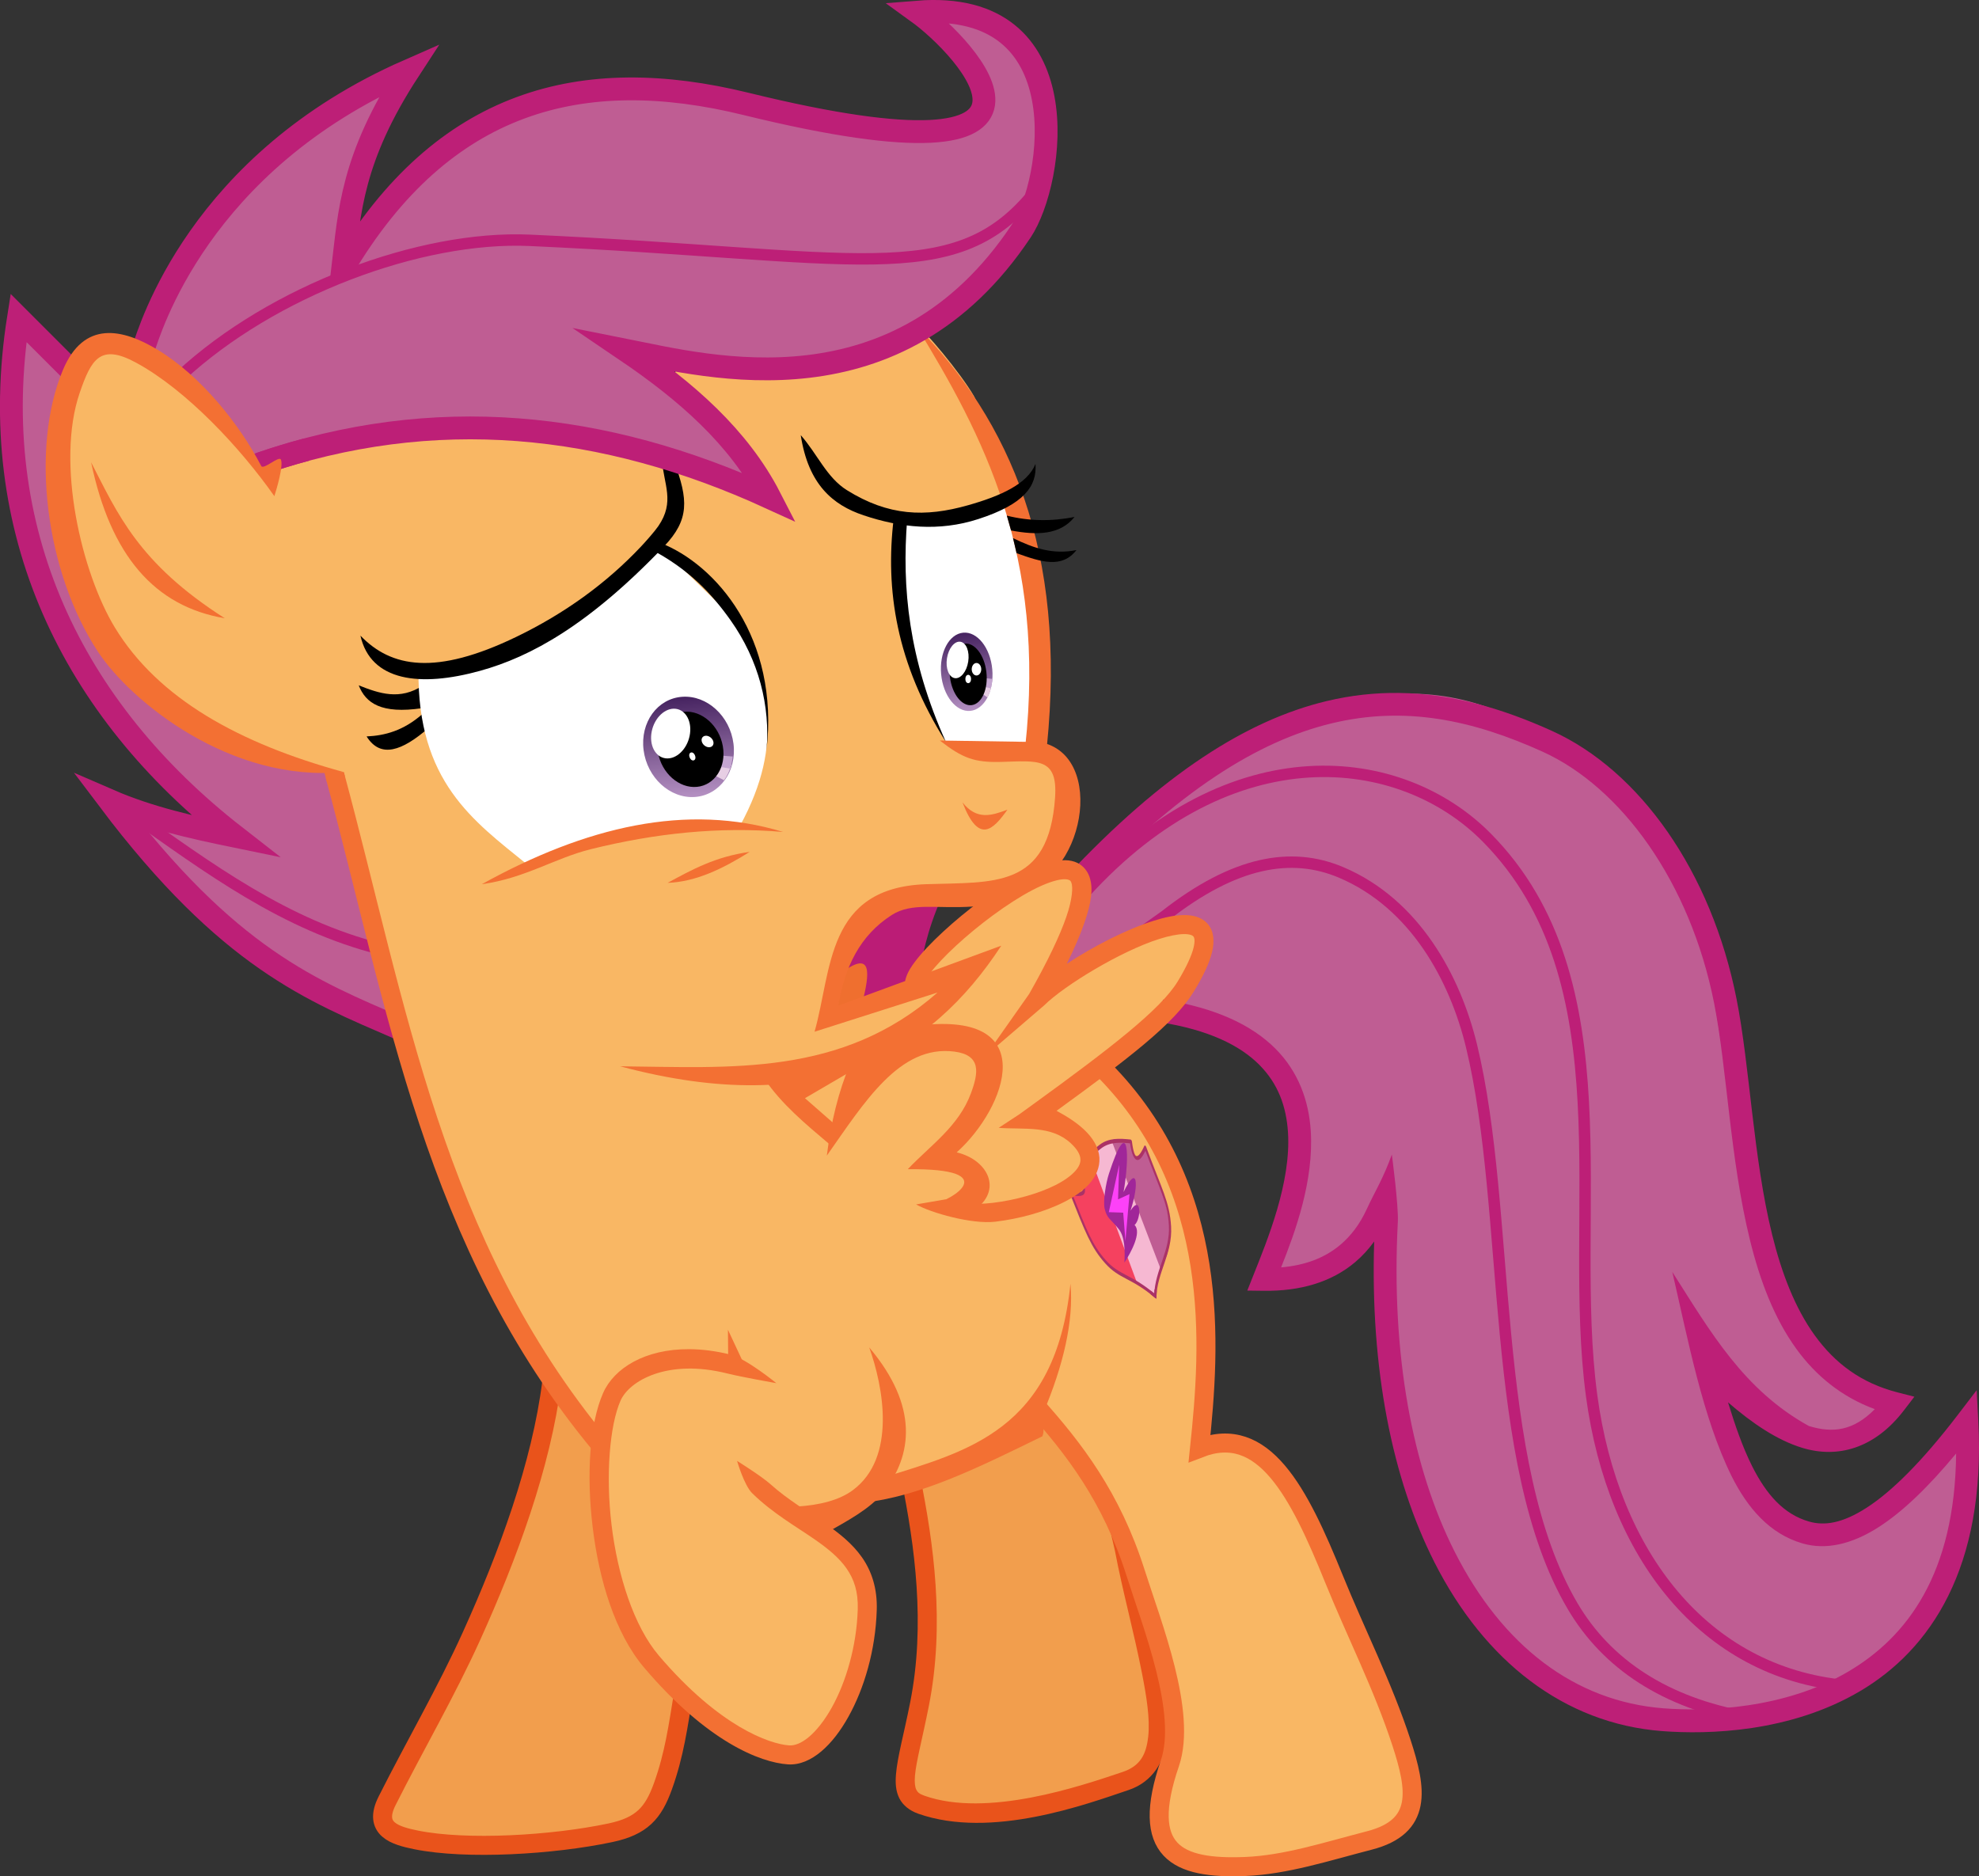 <?xml version="1.0" encoding="UTF-8" standalone="no"?>
<!-- Created with Inkscape (http://www.inkscape.org/) -->
<svg xmlns:dc="http://purl.org/dc/elements/1.1/" xmlns:cc="http://creativecommons.org/ns#" xmlns:rdf="http://www.w3.org/1999/02/22-rdf-syntax-ns#" xmlns:svg="http://www.w3.org/2000/svg" xmlns="http://www.w3.org/2000/svg" xmlns:xlink="http://www.w3.org/1999/xlink" xmlns:sodipodi="http://sodipodi.sourceforge.net/DTD/sodipodi-0.dtd" xmlns:inkscape="http://www.inkscape.org/namespaces/inkscape" width="1468.426mm" height="1392.286mm" viewBox="0 0 5203.084 4933.296" id="svg4138" version="1.1" inkscape:version="0.91 r13725" sodipodi:docname="SpoopedScootsU.svg" inkscape:export-filename="/home/tps/Pictures/wip/Vector/PoneWS/SpoopedScoots.png" inkscape:export-xdpi="110.0076" inkscape:export-ydpi="110.0076">
  <rect x="0" y="0" width="5203.084" height="4933.296" fill="#333333" stroke="none"/>
  <defs id="defs4140">
    <linearGradient inkscape:collect="always" id="linearGradient4218">
      <stop style="stop-color:#482562;stop-opacity:1;" offset="0" id="stop4220"/>
      <stop style="stop-color:#b28ec0;stop-opacity:1" offset="1" id="stop4222"/>
    </linearGradient>
    <clipPath clipPathUnits="userSpaceOnUse" id="clipPath4175">
      <path style="opacity:1;fill:none;fill-opacity:1;stroke:#00ff00;stroke-width:60;stroke-linecap:butt;stroke-linejoin:miter;stroke-miterlimit:6;stroke-dasharray:none;stroke-opacity:1" d="m -880,-2767.638 62.857,502.857 530,-355.714 198.421,-70.935 c -14.42,169.86 -288.874,295.564 -490.978,433.553 l 82.557,313.096 1765.714,-25.714 320,-502.857 288.571,-657.143 -365.714,-391.429 -831.429,28.571 -911.429,160 z" id="path4177" inkscape:connector-curvature="0" sodipodi:nodetypes="ccccccccccccc"/>
    </clipPath>
    <linearGradient inkscape:collect="always" xlink:href="#linearGradient4218" id="linearGradient4224" x1="2366.067" y1="1906.02" x2="2370.576" y2="2103.524" gradientUnits="userSpaceOnUse"/>
    <clipPath clipPathUnits="userSpaceOnUse" id="clipPath4234">
      <ellipse style="opacity:1;fill:url(#linearGradient4238);fill-opacity:1;stroke:none;stroke-width:1;stroke-linecap:butt;stroke-linejoin:miter;stroke-miterlimit:6;stroke-dasharray:none;stroke-opacity:1" id="ellipse4236" cx="2369.091" cy="2004.137" rx="67.546" ry="103.199" transform="matrix(0.995,-0.097,0.092,0.996,0,0)"/>
    </clipPath>
    <linearGradient inkscape:collect="always" xlink:href="#linearGradient4218" id="linearGradient4238" gradientUnits="userSpaceOnUse" x1="2366.067" y1="1906.02" x2="2370.576" y2="2103.524"/>
    <clipPath clipPathUnits="userSpaceOnUse" id="clipPath4240">
      <ellipse transform="matrix(0.995,-0.097,0.092,0.996,0,0)" ry="103.199" rx="67.546" cy="2004.137" cx="2369.091" id="ellipse4242" style="opacity:1;fill:url(#linearGradient4244);fill-opacity:1;stroke:none;stroke-width:1;stroke-linecap:butt;stroke-linejoin:miter;stroke-miterlimit:6;stroke-dasharray:none;stroke-opacity:1"/>
    </clipPath>
    <linearGradient inkscape:collect="always" xlink:href="#linearGradient4218" id="linearGradient4244" gradientUnits="userSpaceOnUse" x1="2366.067" y1="1906.02" x2="2370.576" y2="2103.524"/>
    <linearGradient inkscape:collect="always" xlink:href="#linearGradient4218" id="linearGradient4277" gradientUnits="userSpaceOnUse" x1="2366.067" y1="1906.02" x2="2370.576" y2="2103.524" gradientTransform="matrix(1.755,0,0,1.286,-2605.284,-487.613)"/>
  </defs>
  <sodipodi:namedview id="base" pagecolor="#ffffff" bordercolor="#666666" borderopacity="1.0" inkscape:pageopacity="0.0" inkscape:pageshadow="2" inkscape:zoom="0.35355339" inkscape:cx="668.07852" inkscape:cy="3200.7307" inkscape:document-units="px" inkscape:current-layer="layer3" showgrid="false" showguides="false" inkscape:window-width="1920" inkscape:window-height="1060" inkscape:window-x="0" inkscape:window-y="0" inkscape:window-maximized="1" fit-margin-top="0" fit-margin-left="0" fit-margin-right="0" fit-margin-bottom="0" borderlayer="true" inkscape:showpageshadow="false"/>
  <g inkscape:groupmode="layer" id="layer3" inkscape:label="Color" style="display:inline;opacity:1">
    <path style="opacity:1;fill:#bf5d93;fill-opacity:1;stroke:none;stroke-width:1;stroke-linecap:butt;stroke-linejoin:miter;stroke-miterlimit:6;stroke-dasharray:none;stroke-opacity:1" d="m 2832,2297.295 c 562.354,-555.958 970.129,-551.677 1249.211,-345.857 113.77,83.904 269.898,218.481 339.548,372.716 193.262,427.968 54.191,1221.268 551.241,1369.141 -107.245,205.058 -297.103,44.26 -476,-68 -5.031,46.565 68.674,465.637 317.398,397.291 77.813,-21.382 189.079,-98.026 354.602,-257.291 26.226,632.053 -543.058,796.386 -831.52,751.417 -262.248,-40.883 -685.481,-336.473 -696.48,-1295.417 -115.366,115.031 -212.621,151.579 -296,128 50.641,-272.897 208.705,-582.277 -280,-672 l -428,-116 z" id="path4283" inkscape:connector-curvature="0" sodipodi:nodetypes="cssccscsccccc"/>
    <path style="opacity:1;fill:#f9b764;fill-opacity:1;stroke:none;stroke-width:30;stroke-linecap:butt;stroke-linejoin:miter;stroke-miterlimit:6;stroke-dasharray:none;stroke-opacity:1" d="m 2412.033,859.885 c -158.44,87.163 -339.044,110.665 -518.085,89.849 -41.653,-1.046 -116.149,-22.362 -120.43,40.776 24.332,63.941 94.318,97.227 133.532,152.099 39.481,45.516 75.206,94.46 104.905,146.932 -74.569,-28.451 -147.555,-72.015 -227.281,-79.344 -15.266,15.729 -28.668,-25.577 -51.438,-23.359 -294.218,-91.142 -613.529,-93.963 -911.735,-20.113 -39.096,10.065 -88.881,19.67 -113.375,50.316 C 557.476,1116.325 489.987,967.121 339.721,900.65 c -51.701,-26.946 -116.438,-0.796 -136.438,53.734 -82.183,170.915 -52.741,372.296 0.458,547.291 56.171,202.565 216.731,359.884 403.212,448.026 76.838,39.817 187.296,45.197 268.191,75.208 9.546,3.541 -8.929,28.134 0.561,31.804 131.221,472.221 218.32,966.327 464.709,1396.914 60.418,98.536 112.313,206.275 193.432,289.602 30.761,12.313 53.953,-2.404 38.188,42.031 -11.933,175.423 9.017,360.173 91.594,517.578 87.744,138.87 218.896,258.784 376.891,310.297 86.942,30.005 154.48,-57.483 187.327,-126.015 51.477,-111.11 88.219,-245.224 44.282,-364.532 -29.126,-60.477 -89.324,-96.152 -141.781,-133.984 79.835,-5.586 161.719,-51.956 198.125,-120.578 17.078,59.416 83.043,22.2 121.223,9.669 103.26,-34.214 207.035,-88.192 278.027,-169.607 113.834,127.564 202.474,276.766 253.344,440.359 53.696,164.387 128.323,341.385 76.797,516.469 -22.42,74.877 -35.516,182.327 48.797,223.688 80.764,34.646 173.021,17.128 258.188,12.891 100.317,-18.253 201.978,-40.276 296.219,-79.562 77.162,-38.054 71.173,-137.184 48.062,-206.672 -69.296,-217.267 -166.288,-424.755 -260.506,-632.082 -44.393,-93.066 -115.957,-206.737 -232.213,-205.293 -20.323,-3.748 -60.686,24.591 -44.511,-15.82 32.255,-285.704 11.886,-597.364 -157.332,-840.399 -38.161,-42.696 -135.953,-114.688 -135.953,-114.688 0,0 276.229,-216.794 277.879,-349.667 0.534,-42.972 -74.594,-19.109 -163.04,16.916 -96.804,39.43 -201.976,94.087 -208.866,94.448 -53.727,-22.337 108.987,-276.287 49.614,-275.338 -212.703,3.399 -396.55,220.355 -426.75,293.925 -72.056,18.564 -142.364,43.129 -213.493,64.841 28.909,-93.743 33.834,-216.328 130.344,-269.172 124.605,-55.086 277.887,-0.484 394.172,-81.125 87.293,-62.704 103.883,-185.555 87.312,-284.562 -32.879,-72.146 -129.681,-54.7 -193.922,-58.734 -32.1,2.271 -120.511,-11.998 -120.511,-11.998 0,0 -32.078,-52.141 -38.364,-75.517 -77.819,-151.656 -87.475,-324.992 -68.859,-495.828 39.725,-3.437 97.957,-1.216 143.532,-13.24 47.084,-15.414 124.243,-11.463 139.39,-69.807 -17.058,-88.844 -69.952,-167.486 -105.989,-249.837 -34.265,-59.918 -136.349,-182.871 -149.026,-182.397 z" id="path4200" inkscape:connector-curvature="0" sodipodi:nodetypes="cccccccccccccscccccccccccccccccccccccsscsccccccccccccc"/>
    <path style="opacity:1;fill:#ffffff;fill-opacity:1;stroke:none;stroke-width:30;stroke-linecap:butt;stroke-linejoin:miter;stroke-miterlimit:6;stroke-dasharray:none;stroke-opacity:1" d="m 2371.636,1370.891 304.056,-62.225 56.569,666.095 -241.502,-17.299 c -103.002,-179.687 -126.691,-382.04 -119.122,-586.57 z" id="path4206" inkscape:connector-curvature="0" sodipodi:nodetypes="ccccc"/>
    <path style="opacity:1;fill:#f29e4d;fill-opacity:1;stroke:none;stroke-width:30;stroke-linecap:butt;stroke-linejoin:miter;stroke-miterlimit:6;stroke-dasharray:none;stroke-opacity:1" d="m 1455.652,3665.092 c -36.934,15.705 -30.456,62.387 -40.713,94.487 -56.544,260.093 -168.056,504.82 -289.474,741.36 -42.222,84.547 -92.709,165.327 -128.422,252.935 -17.32,40.728 19.188,79.537 57.594,87.633 111.33,29.154 228.326,23.552 342.224,17.782 89.591,-8.222 182.077,-13 266.737,-45.93 57.776,-25.98 87.293,-86.423 101.312,-145.003 17.297,-64.526 36.12,-129.842 40.289,-196.7 -11.184,-46.418 -54.454,-75.126 -81.695,-112.117 -81.873,-101.968 -112.44,-234.539 -128.112,-361.766 -9.062,-65.78 -4.074,-132.693 -7.544,-198.386 -11.478,-34.807 -43.099,-59.604 -62.669,-90.38 -16.912,-22.632 -35.595,-54.832 -69.527,-43.912 z" id="path4202" inkscape:connector-curvature="0"/>
    <path style="opacity:1;fill:#f29e4d;fill-opacity:1;stroke:none;stroke-width:30;stroke-linecap:butt;stroke-linejoin:miter;stroke-miterlimit:6;stroke-dasharray:none;stroke-opacity:1" d="m 2744.324,3732.389 c -66.147,27.931 -127.225,64.154 -193.165,91.317 -46.541,21.958 -96.429,37.335 -142.213,60.219 -35.303,23.574 -11.645,68.915 -9.965,102.354 30.309,178.589 38.087,363.739 -4.972,540.996 -10.296,61.488 -33.177,124.317 -21.379,187.043 15.04,45.35 71.038,49.97 110.773,59.148 149.471,20.684 297.957,-21.242 439.683,-64.357 47.077,-15.133 100.126,-34.733 119.966,-84.652 21.419,-37.933 8.252,-83.808 10.905,-125.497 -6.764,-111.38 -40.767,-218.825 -62.694,-327.735 -17.206,-73.379 -27.456,-149.957 -66.564,-215.929 -42.022,-76.353 -88.301,-152.428 -149.844,-214.635 -8.856,-7.077 -19.546,-8.478 -30.531,-8.273 z" id="path4204" inkscape:connector-curvature="0"/>
    <ellipse style="opacity:1;fill:url(#linearGradient4224);fill-opacity:1;stroke:none;stroke-width:1;stroke-linecap:butt;stroke-linejoin:miter;stroke-miterlimit:6;stroke-dasharray:none;stroke-opacity:1" id="path4208" cx="2369.091" cy="2004.137" rx="67.546" ry="103.199" transform="matrix(0.995,-0.097,0.092,0.996,0,0)"/>
    <path style="opacity:1;fill:#e7cee4;fill-opacity:1;stroke:none;stroke-width:1;stroke-linecap:butt;stroke-linejoin:miter;stroke-miterlimit:6;stroke-dasharray:none;stroke-opacity:1" d="m 2575.636,1793.741 48.79,10.607 -14.849,38.891 -32.173,-22.627 z" id="path4228" inkscape:connector-curvature="0" clip-path="url(#clipPath4240)"/>
    <path style="opacity:1;fill:#c5a6d0;fill-opacity:1;stroke:none;stroke-width:1;stroke-linecap:butt;stroke-linejoin:miter;stroke-miterlimit:6;stroke-dasharray:none;stroke-opacity:1" d="m 2587.657,1782.781 45.608,4.95 -10.607,25.809 -45.962,-9.899 z" id="path4226" inkscape:connector-curvature="0" clip-path="url(#clipPath4234)"/>
    <ellipse transform="matrix(0.99,-0.14,0.12,0.993,0,0)" ry="81.309" rx="48.361" cy="2112.057" cx="2315.102" id="ellipse4210" style="opacity:1;fill:#000000;fill-opacity:1;stroke:none;stroke-width:1;stroke-linecap:butt;stroke-linejoin:miter;stroke-miterlimit:6;stroke-dasharray:none;stroke-opacity:1"/>
    <ellipse style="opacity:1;fill:#ffffff;fill-opacity:1;stroke:none;stroke-width:1;stroke-linecap:butt;stroke-linejoin:miter;stroke-miterlimit:6;stroke-dasharray:none;stroke-opacity:1" id="path4212" cx="2754.161" cy="1329.757" rx="28.284" ry="48.437" transform="matrix(0.988,0.153,-0.153,0.988,0,0)"/>
    <ellipse style="opacity:1;fill:#ffffff;fill-opacity:1;stroke:none;stroke-width:1;stroke-linecap:butt;stroke-linejoin:miter;stroke-miterlimit:6;stroke-dasharray:none;stroke-opacity:1" id="path4214" cx="2567.328" cy="1759.623" rx="12.551" ry="16.44"/>
    <ellipse style="opacity:1;fill:#ffffff;fill-opacity:1;stroke:none;stroke-width:1;stroke-linecap:butt;stroke-linejoin:miter;stroke-miterlimit:6;stroke-dasharray:none;stroke-opacity:1" id="path4216" cx="2545.584" cy="1785.256" rx="7.425" ry="10.96"/>
    <path style="display:inline;opacity:1;fill:#000000;fill-opacity:1;stroke:none;stroke-width:1;stroke-linecap:butt;stroke-linejoin:miter;stroke-miterlimit:6;stroke-dasharray:none;stroke-opacity:1" d="m 943.15,1801.996 c 53.86,21.192 107.966,40.351 169.286,0 l 15,111.429 c -70.803,61.65 -127.047,81.165 -163.571,22.857 48.078,-2.235 96.466,-14.88 146.429,-58.571 l -0.714,-15.714 c -107.388,15.734 -148.035,-13.249 -166.429,-60 z" id="path4769" inkscape:connector-curvature="0" sodipodi:nodetypes="ccccccc"/>
    <path style="opacity:1;fill:#ffffff;fill-opacity:1;stroke:none;stroke-width:1;stroke-linecap:butt;stroke-linejoin:miter;stroke-miterlimit:6;stroke-dasharray:none;stroke-opacity:1" d="m 1100.258,1762.629 c -3.087,292.633 144.62,395.805 284.257,509.117 189.95,-81.486 374.883,-97.228 561.114,-100.616 122.392,-224.077 65.275,-371.139 7.399,-521.638 L 1735.24,1437.36 c -209.455,162.457 -418.237,341.421 -634.982,325.269 z" id="path4246" inkscape:connector-curvature="0" sodipodi:nodetypes="cccccc"/>
    <ellipse transform="matrix(0.997,-0.071,0.126,0.992,0,0)" ry="132.762" rx="118.515" cy="2090.639" cx="1551.491" id="ellipse4263" style="opacity:1;fill:url(#linearGradient4277);fill-opacity:1;stroke:none;stroke-width:1;stroke-linecap:butt;stroke-linejoin:miter;stroke-miterlimit:6;stroke-dasharray:none;stroke-opacity:1"/>
    <path clip-path="url(#clipPath4240)" inkscape:connector-curvature="0" id="path4265" d="m 2575.636,1793.741 48.79,10.607 -14.849,38.891 -32.173,-22.627 z" style="opacity:1;fill:#e7cee4;fill-opacity:1;stroke:none;stroke-width:1;stroke-linecap:butt;stroke-linejoin:miter;stroke-miterlimit:6;stroke-dasharray:none;stroke-opacity:1" transform="matrix(1.758,0,0,1.282,-2660.334,-299.436)"/>
    <path clip-path="url(#clipPath4234)" inkscape:connector-curvature="0" id="path4267" d="m 2587.657,1782.781 45.608,4.95 -10.607,25.809 -45.962,-9.899 z" style="opacity:1;fill:#c5a6d0;fill-opacity:1;stroke:none;stroke-width:1;stroke-linecap:butt;stroke-linejoin:miter;stroke-miterlimit:6;stroke-dasharray:none;stroke-opacity:1" transform="matrix(1.758,0,0,1.282,-2660.334,-299.436)"/>
    <ellipse style="opacity:1;fill:#000000;fill-opacity:1;stroke:none;stroke-width:1;stroke-linecap:butt;stroke-linejoin:miter;stroke-miterlimit:6;stroke-dasharray:none;stroke-opacity:1" id="ellipse4269" cx="1451.902" cy="2141.666" rx="85.707" ry="100.202" transform="matrix(0.995,-0.096,0.173,0.985,0,0)"/>
    <ellipse transform="matrix(0.993,0.117,-0.198,0.98,0,0)" ry="66.443" rx="50.174" cy="1715.274" cx="2117.799" id="ellipse4271" style="opacity:1;fill:#ffffff;fill-opacity:1;stroke:none;stroke-width:1;stroke-linecap:butt;stroke-linejoin:miter;stroke-miterlimit:6;stroke-dasharray:none;stroke-opacity:1"/>
    <ellipse ry="17.139" rx="13.47" cy="2672.26" cx="168.453" id="ellipse4273" style="opacity:1;fill:#ffffff;fill-opacity:1;stroke:none;stroke-width:1;stroke-linecap:butt;stroke-linejoin:miter;stroke-miterlimit:6;stroke-dasharray:none;stroke-opacity:1" transform="matrix(0.827,-0.562,0.644,0.765,0,0)"/>
    <ellipse ry="10.96" rx="7.425" cy="2533.716" cx="919.72" id="ellipse4275" style="opacity:1;fill:#ffffff;fill-opacity:1;stroke:none;stroke-width:1;stroke-linecap:butt;stroke-linejoin:miter;stroke-miterlimit:6;stroke-dasharray:none;stroke-opacity:1" transform="matrix(0.924,-0.383,0.383,0.924,0,0)"/>
    <path style="opacity:1;fill:#bb1c76;fill-opacity:1;stroke:none;stroke-width:1;stroke-linecap:butt;stroke-linejoin:miter;stroke-miterlimit:6;stroke-dasharray:none;stroke-opacity:1" d="m 2475,2361.295 c -37.075,83.389 -53.386,160.549 -64,236 l -232,70 c 50.614,-148.693 70.37,-339.932 296,-306 z" id="path4279" inkscape:connector-curvature="0" sodipodi:nodetypes="cccc"/>
    <path style="opacity:1;fill:#ef6f2f;fill-opacity:1;stroke:none;stroke-width:1;stroke-linecap:butt;stroke-linejoin:miter;stroke-miterlimit:6;stroke-dasharray:none;stroke-opacity:1" d="m 2214,2556.295 c 80.323,-58.74 72.603,3 53,81 l -85,34 z" id="path4281" inkscape:connector-curvature="0" sodipodi:nodetypes="cccc"/>
    <path style="opacity:1;fill:#bf5d93;fill-opacity:1;stroke:none;stroke-width:1;stroke-linecap:butt;stroke-linejoin:miter;stroke-miterlimit:6;stroke-dasharray:none;stroke-opacity:1" d="M 1049.347,2710.152 C 778.617,2614.55 522.505,2397.135 274.357,2113.354 l 353.553,98.995 C 108.594,1779.089 -30.198,1326.563 45.255,863.189 L 342.24,1044.208 C 409.376,632.596 728.796,425.965 1029.547,204.165 L 913.582,670.856 c 221.833,-304.573 497.893,-512.936 951.967,-405.468 1018.985,227.839 666.369,-57.566 575.383,-245.071 334.671,-9.661 346.033,357.7 215.583,611.935 -112.947,220.122 -437.993,411.116 -982.087,310.133 111.395,87.266 223.935,156.212 328.098,359.21 -378.39,-92.072 -658.73,-282.194 -1326.532,-84.853 z" id="path4285" inkscape:connector-curvature="0" sodipodi:nodetypes="cccccccccscccc"/>
    <path style="opacity:1;fill:#f9b764;fill-opacity:1;stroke:none;stroke-width:1;stroke-linecap:butt;stroke-linejoin:miter;stroke-miterlimit:6;stroke-dasharray:none;stroke-opacity:1" d="m 274.357,911.272 c 66.01,10.341 128.531,42.779 189.134,87.363 130.119,95.727 248.568,278.565 376.552,387.812 l 90.51,659.024 C 636.769,1978.517 384.928,1863.703 258.526,1660.167 150.578,1486.347 33.154,1051.782 274.357,911.272 Z" id="path4287" inkscape:connector-curvature="0" sodipodi:nodetypes="csccsc"/>
    <g transform="matrix(0.27,-0.015,0.114,0.514,2786.037,2938.166)" style="opacity:1" inkscape:label="Layer 2" id="layer2-6">
      <path sodipodi:nodetypes="cccccc" inkscape:connector-curvature="0" id="path4182" d="M 172.736,212.925 C 332.351,154.432 416.618,138.635 496.995,125.042 L 672.185,759.05 540.432,927.103 367.696,848.311 Z" style="opacity:1;fill:#f6b8d2;fill-opacity:1;stroke:none;stroke-width:20;stroke-linecap:butt;stroke-linejoin:miter;stroke-miterlimit:6;stroke-dasharray:none;stroke-opacity:1"/>
      <path sodipodi:nodetypes="ccccc" inkscape:connector-curvature="0" id="path4178" d="M 209.286,202.362 390,853.791 C 62.301,788.519 3.811,591.23 -50,391.648 48.121,398.056 118.855,386.923 49.286,285.934 Z" style="opacity:1;fill:#f5415f;fill-opacity:1;stroke:none;stroke-width:20;stroke-linecap:butt;stroke-linejoin:miter;stroke-miterlimit:6;stroke-dasharray:none;stroke-opacity:1"/>
      <path sodipodi:nodetypes="ccccc" inkscape:connector-curvature="0" id="path4180" d="M 449.518,130.093 646.82,790.142 C 943.611,621.894 816.165,366.864 761.1,175.012 650.301,263.508 612.725,248.821 632.999,140.217 571.043,137.027 511.474,117.19 449.518,130.093 Z" style="opacity:1;fill:#bf5d93;fill-opacity:1;stroke:none;stroke-width:20;stroke-linecap:butt;stroke-linejoin:miter;stroke-miterlimit:6;stroke-dasharray:none;stroke-opacity:1"/>
      <path sodipodi:nodetypes="cscsccscc" inkscape:connector-curvature="0" id="path4148" d="M -52.857,388.076 C 10.261,579.489 31.255,658.881 133.731,742.602 235.17,825.475 349.307,818.873 538.398,929.852 599.126,802.889 788,712.951 829.635,579.095 867.345,457.859 819.318,393.667 759.46,175.491 659.934,251.803 614.765,245.346 633.746,141.206 531.826,132.613 430.476,125.92 327.902,158.992 c -97.153,31.325 -191.128,68.258 -280.76,129.084 89.661,125.12 -15.829,104.605 -100,100 z" style="opacity:1;fill:none;fill-opacity:1;stroke:#ab3266;stroke-width:20;stroke-linecap:butt;stroke-linejoin:round;stroke-miterlimit:6;stroke-dasharray:none;stroke-opacity:1"/>
      <path sodipodi:nodetypes="cccc" inkscape:connector-curvature="0" id="path4150" d="m 501.086,908.908 0,0 c 12.108,6.487 24.539,13.448 37.313,20.944 4.803,-10.042 10.152,-20.043 15.951,-30.011" style="opacity:1;fill:none;fill-opacity:1;stroke:#ab3266;stroke-width:20;stroke-linecap:butt;stroke-linejoin:miter;stroke-miterlimit:6;stroke-dasharray:none;stroke-opacity:1"/>
      <path sodipodi:nodetypes="ccccsssc" inkscape:connector-curvature="0" id="path4184" d="M 313.147,751.337 C 398.228,702.53 546.672,602.508 490.934,564.459 571.584,535.084 621.032,409.059 482.853,490.717 627.161,354.85 646.28,254.881 455.456,394.825 590.71,217.903 679.237,-8.48 354.058,297.778 304.748,344.22 235.614,437.024 237.894,474.562 c 3.054,50.267 31.126,49.103 91.391,104.943 45.172,41.855 13.356,114.988 -16.138,171.832 z" style="opacity:1;fill:#a02699;fill-opacity:1;stroke:none;stroke-width:1;stroke-linecap:butt;stroke-linejoin:miter;stroke-miterlimit:6;stroke-dasharray:none;stroke-opacity:1"/>
      <path sodipodi:nodetypes="ccccccc" inkscape:connector-curvature="0" id="path4186" d="m 471.741,255.352 -201.143,236.855 137.503,6.591 -39.396,144.452 139.401,-236.376 -121.218,23.234 z" style="opacity:1;fill:#fd41f8;fill-opacity:1;stroke:none;stroke-width:1;stroke-linecap:butt;stroke-linejoin:miter;stroke-miterlimit:6;stroke-dasharray:none;stroke-opacity:1"/>
    </g>
  </g>
  <g inkscape:groupmode="layer" id="layer2" inkscape:label="Lines" style="display:inline;opacity:1" transform="translate(1115.293,3367.491)" sodipodi:insensitive="true">
    <path style="opacity:1;fill:none;fill-opacity:1;stroke:#e9531b;stroke-width:50;stroke-linecap:butt;stroke-linejoin:miter;stroke-miterlimit:6;stroke-dasharray:none;stroke-opacity:1" d="M 335.371,266.464 C 308.068,484.188 220.225,722.515 124.495,933.924 57.942,1080.896 -24.576,1222.385 -97.604,1367.481 c -37.472,74.451 21.16,91.509 76.668,102.712 132.002,26.642 358.352,13.43 510.619,-18.851 82.636,-17.519 112.71,-52.161 137.979,-122.275 30.301,-84.077 40.191,-160.275 53.833,-242.587" id="path4702" inkscape:connector-curvature="0" sodipodi:nodetypes="csssssc"/>
    <path style="color:#000000;font-style:normal;font-variant:normal;font-weight:normal;font-stretch:normal;font-size:medium;line-height:normal;font-family:sans-serif;text-indent:0;text-align:start;text-decoration:none;text-decoration-line:none;text-decoration-style:solid;text-decoration-color:#000000;letter-spacing:normal;word-spacing:normal;text-transform:none;direction:ltr;block-progression:tb;writing-mode:lr-tb;baseline-shift:baseline;text-anchor:start;white-space:normal;clip-rule:nonzero;display:inline;overflow:visible;visibility:visible;opacity:1;isolation:auto;mix-blend-mode:normal;color-interpolation:sRGB;color-interpolation-filters:linearRGB;solid-color:#000000;solid-opacity:1;fill:#f37033;fill-opacity:1;fill-rule:nonzero;stroke:none;stroke-width:50;stroke-linecap:butt;stroke-linejoin:miter;stroke-miterlimit:6;stroke-dasharray:none;stroke-dashoffset:0;stroke-opacity:1;color-rendering:auto;image-rendering:auto;shape-rendering:auto;text-rendering:auto;enable-background:accumulate" d="m 696.475,179.854 c -115.94,-0.588 -197.381,50.004 -226.041,115.176 -35.824,81.462 -44.115,215.017 -27.484,352.998 16.631,137.981 58.687,279.247 136.029,370.039 165.297,194.043 304.004,248.317 377.016,253.451 31.611,2.223 61.65,-11.872 88.061,-34.148 26.41,-22.277 50.271,-53.386 71.144,-90.783 41.746,-74.793 71.401,-175.079 74.65,-281.066 1.732,-56.482 -13.433,-102.041 -38.875,-138.354 -25.442,-36.313 -60.002,-63.476 -96.674,-88.83 -47.553,-32.878 -98.783,-63.012 -143.506,-103.116 -24.255,-21.75 -88.214,-61.604 -88.214,-61.604 0,0 18.428,64.047 39.822,85.034 53.045,52.035 113.737,86.432 163.464,120.813 34.891,24.124 64.308,48.062 84.158,76.395 19.851,28.332 31.294,60.961 29.848,108.129 -2.99,97.525 -31.019,191.378 -68.334,258.232 -18.657,33.427 -39.673,60.02 -59.723,76.932 -20.05,16.912 -38.054,23.493 -52.314,22.49 C 907.936,1218.014 776.241,1172.528 617.041,985.643 550.862,907.955 508.476,773.829 492.592,642.045 476.708,510.261 487.831,379.675 516.203,315.158 539.062,263.179 639.655,204.129 797.352,243.863 c 36.612,9.225 128.556,25.434 128.556,25.434 0,0 -79.565,-65.125 -121.607,-75.447 -38.492,-9.45 -74.578,-13.827 -107.826,-13.996 z" id="path4704" inkscape:connector-curvature="0" sodipodi:nodetypes="ssssssssssscssssssssssscss"/>
    <path style="opacity:1;fill:none;fill-opacity:1;stroke:#bd1f77;stroke-width:30;stroke-linecap:butt;stroke-linejoin:miter;stroke-miterlimit:6;stroke-dasharray:none;stroke-opacity:1" d="M 3480,1148.362 C 3263.006,1109.945 3109.45,1008.301 3019.36,855.469 2797.415,478.956 2859.267,-182.105 2753.412,-617.908 2710.46,-794.745 2605.219,-991.376 2410.588,-1073.737 2280.048,-1128.977 2130.647,-1102.851 1948,-959.638 l -76.996,54.728" id="path4193" inkscape:connector-curvature="0" sodipodi:nodetypes="csssc"/>
    <path style="opacity:1;fill:none;fill-opacity:1;stroke:#bd1f77;stroke-width:30;stroke-linecap:butt;stroke-linejoin:miter;stroke-miterlimit:6;stroke-dasharray:none;stroke-opacity:1" d="m 1736,-1019.638 c 387.82,-426.915 831.815,-373.615 1057.081,-146.152 374.58,378.235 211.67,988.344 276.248,1467.986 56.367,418.654 296.287,726.88 666.671,762.166" id="path4195" inkscape:connector-curvature="0" sodipodi:nodetypes="cssc"/>
    <path style="color:#000000;font-style:normal;font-variant:normal;font-weight:normal;font-stretch:normal;font-size:medium;line-height:normal;font-family:sans-serif;text-indent:0;text-align:start;text-decoration:none;text-decoration-line:none;text-decoration-style:solid;text-decoration-color:#000000;letter-spacing:normal;word-spacing:normal;text-transform:none;direction:ltr;block-progression:tb;writing-mode:lr-tb;baseline-shift:baseline;text-anchor:start;white-space:normal;clip-rule:nonzero;display:inline;overflow:visible;visibility:visible;opacity:1;isolation:auto;mix-blend-mode:normal;color-interpolation:sRGB;color-interpolation-filters:linearRGB;solid-color:#000000;solid-opacity:1;fill:#bd1f77;fill-opacity:1;fill-rule:nonzero;stroke:none;stroke-width:60;stroke-linecap:butt;stroke-linejoin:miter;stroke-miterlimit:6;stroke-dasharray:none;stroke-dashoffset:0;stroke-opacity:1;color-rendering:auto;image-rendering:auto;shape-rendering:auto;text-rendering:auto;enable-background:accumulate" d="m 2563.582,-1545.516 c -62.593,-0.857 -126.285,5.82 -191.473,21.471 -208.6,50.082 -429.976,190.489 -682.791,460.019 l 43.762,41.047 c 247.969,-264.363 459.848,-396.342 653.037,-442.725 193.189,-46.382 370.234,-8.734 554.129,74.553 206.341,93.452 387.883,341.778 451.111,661.18 33.85,170.997 41.937,410.212 94.098,622.232 26.081,106.01 63.315,205.753 122.412,287.191 50.708,69.877 118.312,125.805 206.012,158.115 -55.816,56.575 -109.71,63.836 -173.504,44.266 -171.291,-94.802 -258.198,-246.884 -358.938,-405.105 41.694,180.018 80.001,383.247 155.879,536.957 41.743,83.308 99.809,152.009 187.123,177.092 59.004,16.95 127.075,3.855 201.094,-44.037 60.44,-39.106 126.798,-101.641 202.184,-192.576 -3.144,316.818 -129.399,482.513 -283.486,573.363 -166.87,98.387 -371.58,105.498 -485.824,96.621 C 3024.556,1105.979 2834.341,959.398 2709.607,713.125 2598.392,493.542 2541.532,195.045 2559.812,-154.804 c 2.222,-42.523 -15.764,-177.163 -15.764,-177.163 -22.394,62.913 -45.395,98.898 -66.074,143.854 -18.051,39.243 -41.425,70.022 -69.314,93.535 -40.32,33.993 -91.517,53.883 -155.732,59.387 36.872,-92.515 86.665,-227.832 77.889,-359.949 -5.117,-77.031 -31.571,-153.951 -93.301,-215.594 -61.729,-61.643 -156.711,-106.982 -294.891,-128.545 l -9.25,59.283 c 129.687,20.238 211.381,61.426 261.744,111.719 50.363,50.292 71.418,110.716 75.828,177.113 8.821,132.794 -54.526,285.146 -90.824,376.443 l -16.113,40.527 43.609,0.553 c 95.823,1.216 177.673,-22.759 239.715,-75.064 18.724,-15.786 35.449,-34.029 50.264,-54.557 -10.454,334.842 47.138,623.66 158.482,843.496 131.626,259.882 341.236,423.809 597.68,443.734 121.88,9.47 336.972,3.713 520.943,-104.756 183.971,-108.469 331.5,-323.301 311.221,-710.072 l -4.269,-81.422 -49.522,64.771 c -95.169,124.475 -174.567,202.06 -239.193,243.875 -64.626,41.815 -111.793,48.275 -151.934,36.744 -66.375,-19.068 -112.234,-70.835 -150.047,-146.301 -24.307,-48.512 -44.336,-106.034 -63.029,-167.139 64.532,55.753 128.998,99.324 194.85,119.525 93.149,28.576 190.524,2.084 267.49,-98.314 l 27.629,-36.043 -43.992,-11.271 c -96.643,-24.762 -165.089,-77.156 -217.478,-149.352 -52.39,-72.195 -87.725,-164.733 -112.709,-266.285 -49.968,-203.104 -57.986,-440.132 -93.504,-619.553 -66.296,-334.901 -254.939,-599.89 -485.217,-704.184 -131.321,-59.476 -263.711,-97.824 -401.416,-99.709 z" id="path4189" inkscape:connector-curvature="0" sodipodi:nodetypes="ssccsssssccccsscsssscsscssccsssccscsssscsssscsccssssss"/>
    <path style="color:#000000;font-style:normal;font-variant:normal;font-weight:normal;font-stretch:normal;font-size:medium;line-height:normal;font-family:sans-serif;text-indent:0;text-align:start;text-decoration:none;text-decoration-line:none;text-decoration-style:solid;text-decoration-color:#000000;letter-spacing:normal;word-spacing:normal;text-transform:none;direction:ltr;block-progression:tb;writing-mode:lr-tb;baseline-shift:baseline;text-anchor:start;white-space:normal;clip-rule:nonzero;display:inline;overflow:visible;visibility:visible;opacity:1;isolation:auto;mix-blend-mode:normal;color-interpolation:sRGB;color-interpolation-filters:linearRGB;solid-color:#000000;solid-opacity:1;fill:#e9531b;fill-opacity:1;fill-rule:nonzero;stroke:none;stroke-width:50;stroke-linecap:butt;stroke-linejoin:miter;stroke-miterlimit:6;stroke-dasharray:none;stroke-dashoffset:0;stroke-opacity:1;color-rendering:auto;image-rendering:auto;shape-rendering:auto;text-rendering:auto;enable-background:accumulate" d="m 1303.355,512.014 -49.004,9.934 c 35.612,175.675 63.807,381.543 23.455,585.945 -16.479,83.473 -33.373,142.45 -37.359,188.973 -1.993,23.261 -0.912,44.511 8.645,63.631 9.556,19.12 27.782,32.98 49.738,40.715 192.126,67.686 441.799,-24.801 553.019,-62.203 64.811,-21.796 94.853,-76.833 101.363,-134.885 6.511,-58.052 -5.284,-121.955 -16.682,-180.168 -22.891,-116.918 -50.775,-215.168 -71.475,-323.766 l -64.364,-56.608 15.247,65.969 c 21.201,111.231 49.093,209.449 71.523,324.012 11.263,57.527 21.319,118.1 16.061,164.988 -5.258,46.889 -20.606,77.257 -67.611,93.064 -112.414,37.804 -355.675,120.493 -520.467,62.438 -13.892,-4.894 -18.357,-9.364 -21.629,-15.91 -3.272,-6.546 -5.156,-18.299 -3.553,-37.008 3.206,-37.418 19.758,-98.26 36.598,-183.559 42.436,-214.959 12.588,-427.512 -23.506,-605.563 z" id="path4733" inkscape:connector-curvature="0" sodipodi:nodetypes="ccssssssscccsssssssc"/>
    <path style="opacity:1;fill:#f37033;fill-opacity:1;stroke:none;stroke-width:1;stroke-linecap:butt;stroke-linejoin:miter;stroke-miterlimit:6;stroke-dasharray:none;stroke-opacity:1" d="m 976.429,593.791 c 63.86,-3.388 115.6,-17.419 150.234,-43.043 116.054,-85.863 80.298,-272.678 43.337,-375.528 129.853,153.846 114.536,283.461 37.185,380.895 -35.079,44.186 -96.487,76.04 -149.328,106.248" id="path4727" inkscape:connector-curvature="0" sodipodi:nodetypes="cscsc"/>
    <path style="opacity:1;fill:#f37033;fill-opacity:1;stroke:none;stroke-width:1;stroke-linecap:butt;stroke-linejoin:miter;stroke-miterlimit:6;stroke-dasharray:none;stroke-opacity:1" d="M 798.571,128.791 840,217.362 l -40.714,-5 z" id="path4729" inkscape:connector-curvature="0"/>
    <path style="opacity:1;fill:#f37033;fill-opacity:1;stroke:none;stroke-width:1;stroke-linecap:butt;stroke-linejoin:miter;stroke-miterlimit:6;stroke-dasharray:none;stroke-opacity:1" d="m 1205.112,517.992 c 222.423,-70.187 454.588,-123.533 493.965,-510.127 9.203,98.615 -19.969,217.512 -70.731,337.661 -9.884,23.393 6.071,38.6 -3.01,63.369 -160.424,78.277 -321.191,159.301 -473.762,174.756" id="path4731" inkscape:connector-curvature="0" sodipodi:nodetypes="ccscc"/>
    <path style="opacity:1;fill:none;fill-opacity:1;stroke:#f37033;stroke-width:50;stroke-linecap:butt;stroke-linejoin:miter;stroke-miterlimit:6;stroke-dasharray:none;stroke-opacity:1" d="m 1606.142,327.073 c 101.406,113.41 200.56,240.542 264.283,441.182 43.783,137.856 135.536,367.753 90.008,500.497 -79.973,233.172 18.555,278.545 198.673,271.252 105.837,-4.285 211.468,-38.827 326.133,-68.48 139.988,-36.203 124.496,-133.613 84.037,-257.337 -48.76,-149.11 -119.859,-288.285 -177.636,-430.911 -92.148,-227.475 -184.303,-408.622 -353.153,-343.066 28.376,-270.208 58.994,-681.66 -252.538,-996.01" id="path4735" inkscape:connector-curvature="0" sodipodi:nodetypes="csssssscc"/>
    <path style="opacity:1;fill:#f37033;fill-opacity:1;stroke:none;stroke-width:1;stroke-linecap:butt;stroke-linejoin:miter;stroke-miterlimit:6;stroke-dasharray:none;stroke-opacity:1" d="m 1292.857,-2511.923 c 248.326,251.982 396.308,593.387 344.286,1107.143 l -57.143,2.857 c 55.382,-507.596 -109.821,-820.154 -287.143,-1110 z" id="path4757" inkscape:connector-curvature="0" sodipodi:nodetypes="cccc"/>
    <path style="opacity:1;fill:none;fill-opacity:1;stroke:#bd1f77;stroke-width:30;stroke-linecap:butt;stroke-linejoin:miter;stroke-miterlimit:6;stroke-dasharray:none;stroke-opacity:1" d="m -640,-2379.638 c 240.322,-222.845 629.482,-369.012 917.833,-355.976 855.082,38.659 1111.214,129.482 1318.167,-116.024" id="path4185" inkscape:connector-curvature="0" sodipodi:nodetypes="csc"/>
    <path style="opacity:1;fill:#000000;fill-opacity:1;stroke:none;stroke-width:1;stroke-linecap:butt;stroke-linejoin:miter;stroke-miterlimit:6;stroke-dasharray:none;stroke-opacity:1" d="m -167.685,-1696.263 c 80.837,83.956 197.355,106.053 410.542,2.911 125.612,-60.773 235.224,-139.599 327.149,-237.097 11.648,-12.354 35.88,-39.619 45.517,-53.678 44.129,-64.37 14.648,-107.831 8.763,-177.797 l 32.857,8.571 c 37.43,99.411 40.339,152.38 -26.426,222.302 -197.037,206.091 -349.819,290.298 -483.702,327.326 -158.146,43.738 -287.787,27.553 -314.7,-92.539 z" id="path4765" inkscape:connector-curvature="0" sodipodi:nodetypes="cssscccsc"/>
    <path style="opacity:1;fill:none;fill-opacity:1;stroke:#bd1f77;stroke-width:60;stroke-linecap:butt;stroke-linejoin:miter;stroke-miterlimit:6;stroke-dasharray:none;stroke-opacity:1" d="m -739.432,-2446.806 c 18.315,-53.999 146.296,-493.085 699.026,-735.391 -150.116,230.091 -156.298,372.222 -173.746,521.239 264.008,-445.067 629.764,-538.96 1060.314,-433.326 936.996,229.89 578.682,-149.277 450.875,-241.456 430.867,-34.632 359.107,445.875 272.652,575.673 -325.026,487.974 -820.146,357.129 -1040.368,313.261 158.16,107.212 297.397,227.669 379.817,387.899 -436.311,-199.615 -882.326,-247.187 -1341.483,-88.893" id="path4171" inkscape:connector-curvature="0" sodipodi:nodetypes="cccscsccc" clip-path="url(#clipPath4175)"/>
    <path style="opacity:1;fill:none;fill-opacity:1;stroke:#bd1f77;stroke-width:60;stroke-linecap:butt;stroke-linejoin:miter;stroke-miterlimit:6;stroke-dasharray:none;stroke-opacity:1" d="M -68.69,-664.897 C -293.52,-762.533 -514.634,-846.851 -828.325,-1262.907 c 105.894,45.974 217.886,70.795 331.33,94.118 -428.387,-333.623 -657.903,-804.212 -569.726,-1362.869 l 145.462,145.462" id="path4169" inkscape:connector-curvature="0" sodipodi:nodetypes="ccccc"/>
    <path clip-path="none" sodipodi:nodetypes="cc" inkscape:connector-curvature="0" id="path4179" d="m -309.934,-2185.245 c -40.701,10.873 -81.504,23.341 -122.411,37.444 l -9.344,3.536" style="opacity:1;fill:none;fill-opacity:1;stroke:#bd1f77;stroke-width:60;stroke-linecap:butt;stroke-linejoin:miter;stroke-miterlimit:6;stroke-dasharray:none;stroke-opacity:1"/>
    <path style="opacity:1;fill:none;fill-opacity:1;stroke:#bd1f77;stroke-width:30;stroke-linecap:butt;stroke-linejoin:miter;stroke-miterlimit:6;stroke-dasharray:none;stroke-opacity:1" d="m -780,-1235.638 c 216.187,153.259 413.125,299.838 666,364" id="path4187" inkscape:connector-curvature="0" sodipodi:nodetypes="cc"/>
    <path style="opacity:1;fill:none;fill-opacity:1;stroke:#f37033;stroke-width:50;stroke-linecap:butt;stroke-linejoin:miter;stroke-miterlimit:6;stroke-dasharray:none;stroke-opacity:1" d="M -235.055,-1329.593 C -71.042,-722.256 23.839,-98.205 464.18,432.272" id="path4739" inkscape:connector-curvature="0" sodipodi:nodetypes="cc"/>
    <path style="opacity:1;fill:#f37033;fill-opacity:1;stroke:none;stroke-width:1;stroke-linecap:butt;stroke-linejoin:miter;stroke-miterlimit:6;stroke-dasharray:none;stroke-opacity:1" d="m -212.132,-1337.659 c -297.031,28.568 -559.31,-185.498 -645.319,-315.849 -138.476,-209.867 -178.594,-535.08 -92.572,-740.823 55.037,-131.634 156.763,-109.542 249.962,-53.033 112.399,68.15 213.831,193.938 271.531,304.993 5.938,11.428 46.768,-27.807 51.743,-16.77 7.116,15.785 -11.032,77.052 -17.172,96.192 -88.504,-125.997 -230.433,-278.796 -363.981,-351.207 -94.028,-50.983 -117.593,-8.27 -147.62,78.997 -63.835,185.522 5.495,474.984 92.22,617.497 114.058,187.428 327.346,305.028 601.208,380.001 z" id="path4741" inkscape:connector-curvature="0" sodipodi:nodetypes="cssssscsssc"/>
    <path style="opacity:1;fill:#f37033;fill-opacity:1;stroke:none;stroke-width:1;stroke-linecap:butt;stroke-linejoin:miter;stroke-miterlimit:6;stroke-dasharray:none;stroke-opacity:1" d="m -263.397,-1339.932 7.829,29.042 47.098,-15.026 -2.778,-11.743 z" id="path4743" inkscape:connector-curvature="0"/>
    <path style="opacity:1;fill:#f37033;fill-opacity:1;stroke:none;stroke-width:1;stroke-linecap:butt;stroke-linejoin:miter;stroke-miterlimit:6;stroke-dasharray:none;stroke-opacity:1" d="m -875.714,-2151.923 c 69.387,134.311 123.727,264.994 351.429,410 -184.87,-31.15 -300.269,-165.344 -351.429,-410 z" id="path4745" inkscape:connector-curvature="0" sodipodi:nodetypes="ccc"/>
    <path style="opacity:1;fill:#000000;fill-opacity:1;stroke:none;stroke-width:1;stroke-linecap:butt;stroke-linejoin:miter;stroke-miterlimit:6;stroke-dasharray:none;stroke-opacity:1" d="m 1234.406,-2004.359 c -22.642,187.769 6.846,381.345 137.381,587.909 -98.529,-218.002 -116.124,-407.1 -102.025,-584.878" id="path4777" inkscape:connector-curvature="0" sodipodi:nodetypes="ccc"/>
    <path style="opacity:1;fill:#f37033;fill-opacity:1;stroke:none;stroke-width:1;stroke-linecap:butt;stroke-linejoin:miter;stroke-miterlimit:6;stroke-dasharray:none;stroke-opacity:1" d="m 515.178,-563.882 c 526.854,141.039 816.719,-33.959 1002.071,-317.188 l -428.305,157.584 c 16.349,-100.066 56.023,-184.283 140.297,-238.195 53.069,-33.95 118.111,-15.882 211.865,-22.187 33.292,-2.239 75.199,-42.507 114.529,-40.643 179.085,-20.79 241.514,-359.126 62.63,-391.939 l -262.64,-4.041 c 59.308,46.2 90.449,58.208 161.574,56.269 95.332,-2.672 148.649,-12.609 141.472,93.234 -16.386,241.63 -162.656,222.137 -339.411,228.294 -262.489,9.145 -246.93,225.037 -292.944,387.899 l 323.249,-103.036 c -252.368,221.791 -545.233,196.547 -834.386,193.949 z" id="path4747" inkscape:connector-curvature="0" sodipodi:nodetypes="cccssccccssccc"/>
    <path style="color:#000000;font-style:normal;font-variant:normal;font-weight:normal;font-stretch:normal;font-size:medium;line-height:normal;font-family:sans-serif;text-indent:0;text-align:start;text-decoration:none;text-decoration-line:none;text-decoration-style:solid;text-decoration-color:#000000;letter-spacing:normal;word-spacing:normal;text-transform:none;direction:ltr;block-progression:tb;writing-mode:lr-tb;baseline-shift:baseline;text-anchor:start;white-space:normal;clip-rule:nonzero;display:inline;overflow:visible;visibility:visible;opacity:1;isolation:auto;mix-blend-mode:normal;color-interpolation:sRGB;color-interpolation-filters:linearRGB;solid-color:#000000;solid-opacity:1;fill:#f37033;fill-opacity:1;fill-rule:nonzero;stroke:none;stroke-width:50;stroke-linecap:butt;stroke-linejoin:miter;stroke-miterlimit:6;stroke-dasharray:none;stroke-dashoffset:0;stroke-opacity:1;color-rendering:auto;image-rendering:auto;shape-rendering:auto;text-rendering:auto;enable-background:accumulate" d="m 1685.473,-1105.754 c -3.794,-0.067 -7.607,0.082 -11.42,0.4 -30.505,2.549 -63.318,15.652 -98.713,34.188 -70.789,37.071 -150.493,97.468 -211.525,153.914 -30.517,28.223 -56.214,55.274 -73.979,78.977 -8.882,11.851 -15.853,22.726 -20.494,34.002 -4.641,11.276 -8.773,25.477 -0.061,40.686 l 43.387,-24.852 c 3.764,6.571 0.943,7.976 2.91,3.197 1.967,-4.779 6.903,-13.22 14.268,-23.047 14.729,-19.653 38.885,-45.405 67.918,-72.256 58.066,-53.703 136.242,-112.533 200.772,-146.326 32.265,-16.897 61.471,-27.135 79.68,-28.656 9.104,-0.761 14.868,0.581 17.672,2.004 2.804,1.423 4.057,2.334 5.902,7.66 3.691,10.652 3.128,40.872 -13.649,89.387 -16.777,48.514 -48.071,115.182 -97.672,202.455 l -113.64,161.518 152.974,-131.409 c 52.546,-52.082 201.115,-142.67 303.086,-174.902 25.493,-8.058 48.133,-12.471 64.182,-12.693 16.049,-0.222 22.992,3.518 25.17,6.082 2.178,2.564 5.375,9.561 0.502,29.652 -4.873,20.091 -18.077,50.199 -42.127,89.52 -44.109,72.117 -173.964,173.381 -381.055,323.342 l -34.922,25.289 -54.275,35.601 c 68.901,4.83 137.76,-7.125 189.519,40.338 18.82,17.434 24.682,31.079 25.395,41.281 0.713,10.203 -3.098,20.272 -14.166,32.523 -11.068,12.251 -29.21,25.139 -51.756,36.512 -45.092,22.745 -107.29,39.653 -163.662,46.418 -56.372,6.765 -108.234,1.003 -125.684,-8.926 l -76.751,13.152 c 38.875,22.121 146.748,52.815 208.394,45.418 61.646,-7.398 127.77,-24.963 180.221,-51.42 26.225,-13.228 49.162,-28.622 66.34,-47.637 17.178,-19.014 28.782,-43.194 26.943,-69.525 -1.839,-26.331 -16.496,-51.507 -41.295,-74.479 -17.85,-16.535 -41.349,-32.545 -71.352,-48.48 187.662,-136.247 308.826,-228.41 360.76,-313.32 25.63,-41.904 41.155,-75.343 48.062,-103.82 6.907,-28.477 4.938,-55.071 -10.99,-73.816 -15.928,-18.746 -40.031,-24.033 -63.963,-23.701 -23.932,0.331 -50.208,6.054 -78.559,15.016 -72.917,23.049 -159.07,67.513 -228.416,113.223 20.308,-41.136 35.526,-76.61 45.99,-106.869 18.404,-53.219 24.381,-91.102 13.639,-122.102 -5.371,-15.5 -16.578,-28.8 -30.52,-35.875 -10.456,-5.306 -21.659,-7.443 -33.041,-7.643 z" id="path4749" inkscape:connector-curvature="0" sodipodi:nodetypes="ccssssccsssssccscccsscssccccssssccssssscssssscssscc"/>
    <path style="opacity:1;fill:#f37033;fill-opacity:1;stroke:none;stroke-width:1;stroke-linecap:butt;stroke-linejoin:miter;stroke-miterlimit:6;stroke-dasharray:none;stroke-opacity:1" d="m 1058.571,-329.066 c 98.27,-139.291 191.065,-292.062 335.17,-273.51 71.467,9.2 63.551,55.988 43.77,109.429 -32.489,87.774 -106.657,136.982 -166.083,199.795 259.969,-2.589 105.409,85.331 77.143,87.143 l 87.143,27.143 c 88.752,-51.25 51.618,-137.535 -35.714,-158.571 129.482,-115.499 231.321,-381.112 -114.286,-331.429 l -166.45,100 c -29.827,71.111 -49.813,152.519 -60.693,240 z" id="path4753" inkscape:connector-curvature="0" sodipodi:nodetypes="cssccccccc"/>
    <path style="opacity:1;fill:#f37033;fill-opacity:1;stroke:none;stroke-width:1;stroke-linecap:butt;stroke-linejoin:miter;stroke-miterlimit:6;stroke-dasharray:none;stroke-opacity:1" d="m 893.985,-531.557 c 46.461,68.36 109.593,120.048 171.726,172.736 l 25.254,-42.426 -89.903,-78.792 167.685,-97.985 z" id="path4755" inkscape:connector-curvature="0" sodipodi:nodetypes="cccccc"/>
    <path style="opacity:1;fill:#f37033;fill-opacity:1;stroke:none;stroke-width:1;stroke-linecap:butt;stroke-linejoin:miter;stroke-miterlimit:6;stroke-dasharray:none;stroke-opacity:1" d="m 151.523,-1042.694 c 272.757,-151.035 538.226,-214.627 791.96,-137.381 -168.311,-14.527 -336.622,3.567 -504.932,45.209 -95.676,23.671 -172.78,76.379 -287.027,92.172 z" id="path4759" inkscape:connector-curvature="0" sodipodi:nodetypes="ccsc"/>
    <path style="opacity:1;fill:#f37033;fill-opacity:1;stroke:none;stroke-width:1;stroke-linecap:butt;stroke-linejoin:miter;stroke-miterlimit:6;stroke-dasharray:none;stroke-opacity:1" d="m 640,-1046.209 c 74.132,-2.639 145.366,-37.166 215.714,-81.429 -89.358,12.183 -152.347,46.968 -215.714,81.429 z" id="path4761" inkscape:connector-curvature="0" sodipodi:nodetypes="ccc"/>
    <path style="opacity:1;fill:#f37033;fill-opacity:1;stroke:none;stroke-width:1;stroke-linecap:butt;stroke-linejoin:miter;stroke-miterlimit:6;stroke-dasharray:none;stroke-opacity:1" d="m 1415.224,-1257.857 c 42.784,111.419 80.701,71.981 118.188,19.193 -40.289,15.04 -80.532,28.974 -118.188,-19.193 z" id="path4763" inkscape:connector-curvature="0" sodipodi:nodetypes="ccc"/>
    <path style="opacity:1;fill:#000000;fill-opacity:1;stroke:none;stroke-width:1;stroke-linecap:butt;stroke-linejoin:miter;stroke-miterlimit:6;stroke-dasharray:none;stroke-opacity:1" d="m 620,-1940.495 c 147.243,57.029 314.017,250.211 280,545.714 10.163,-115.717 -19.789,-236.653 -94.866,-342.394 -48.228,-67.926 -109.766,-134.88 -212.277,-187.606" id="path4767" inkscape:connector-curvature="0" sodipodi:nodetypes="ccsc"/>
    <path style="opacity:1;fill:#000000;fill-opacity:1;stroke:none;stroke-width:1;stroke-linecap:butt;stroke-linejoin:miter;stroke-miterlimit:6;stroke-dasharray:none;stroke-opacity:1" d="m 990,-2223.352 c 43.833,49.78 68.154,111.5 121.504,144.746 109.36,68.149 205.235,71.476 318.061,39.601 87.254,-24.651 156.742,-56.517 177.577,-108.632 4.19,58.426 -29.609,105.794 -150.46,144.946 -103.49,33.528 -204.538,22.624 -301.662,-9.972 -80.345,-26.965 -145.137,-80.59 -165.021,-210.689 z" id="path4771" inkscape:connector-curvature="0" sodipodi:nodetypes="csscssc"/>
    <path style="opacity:1;fill:#000000;fill-opacity:1;stroke:none;stroke-width:1;stroke-linecap:butt;stroke-linejoin:miter;stroke-miterlimit:6;stroke-dasharray:none;stroke-opacity:1" d="m 1531.822,-2011.761 c 56.929,14.355 117.281,15.706 178.02,3.395 -37.725,47.645 -98.951,48.555 -166.959,35.633 z" id="path4773" inkscape:connector-curvature="0" sodipodi:nodetypes="cccc"/>
    <path sodipodi:nodetypes="cccc" inkscape:connector-curvature="0" id="path4775" d="m 1548.076,-1952.652 c 55.5,27.212 106.092,43.739 166.83,31.428 -38.145,49.113 -92.519,31.576 -157.525,8.149 z" style="opacity:1;fill:#000000;fill-opacity:1;stroke:none;stroke-width:1;stroke-linecap:butt;stroke-linejoin:miter;stroke-miterlimit:6;stroke-dasharray:none;stroke-opacity:1"/>
  </g>
</svg>
